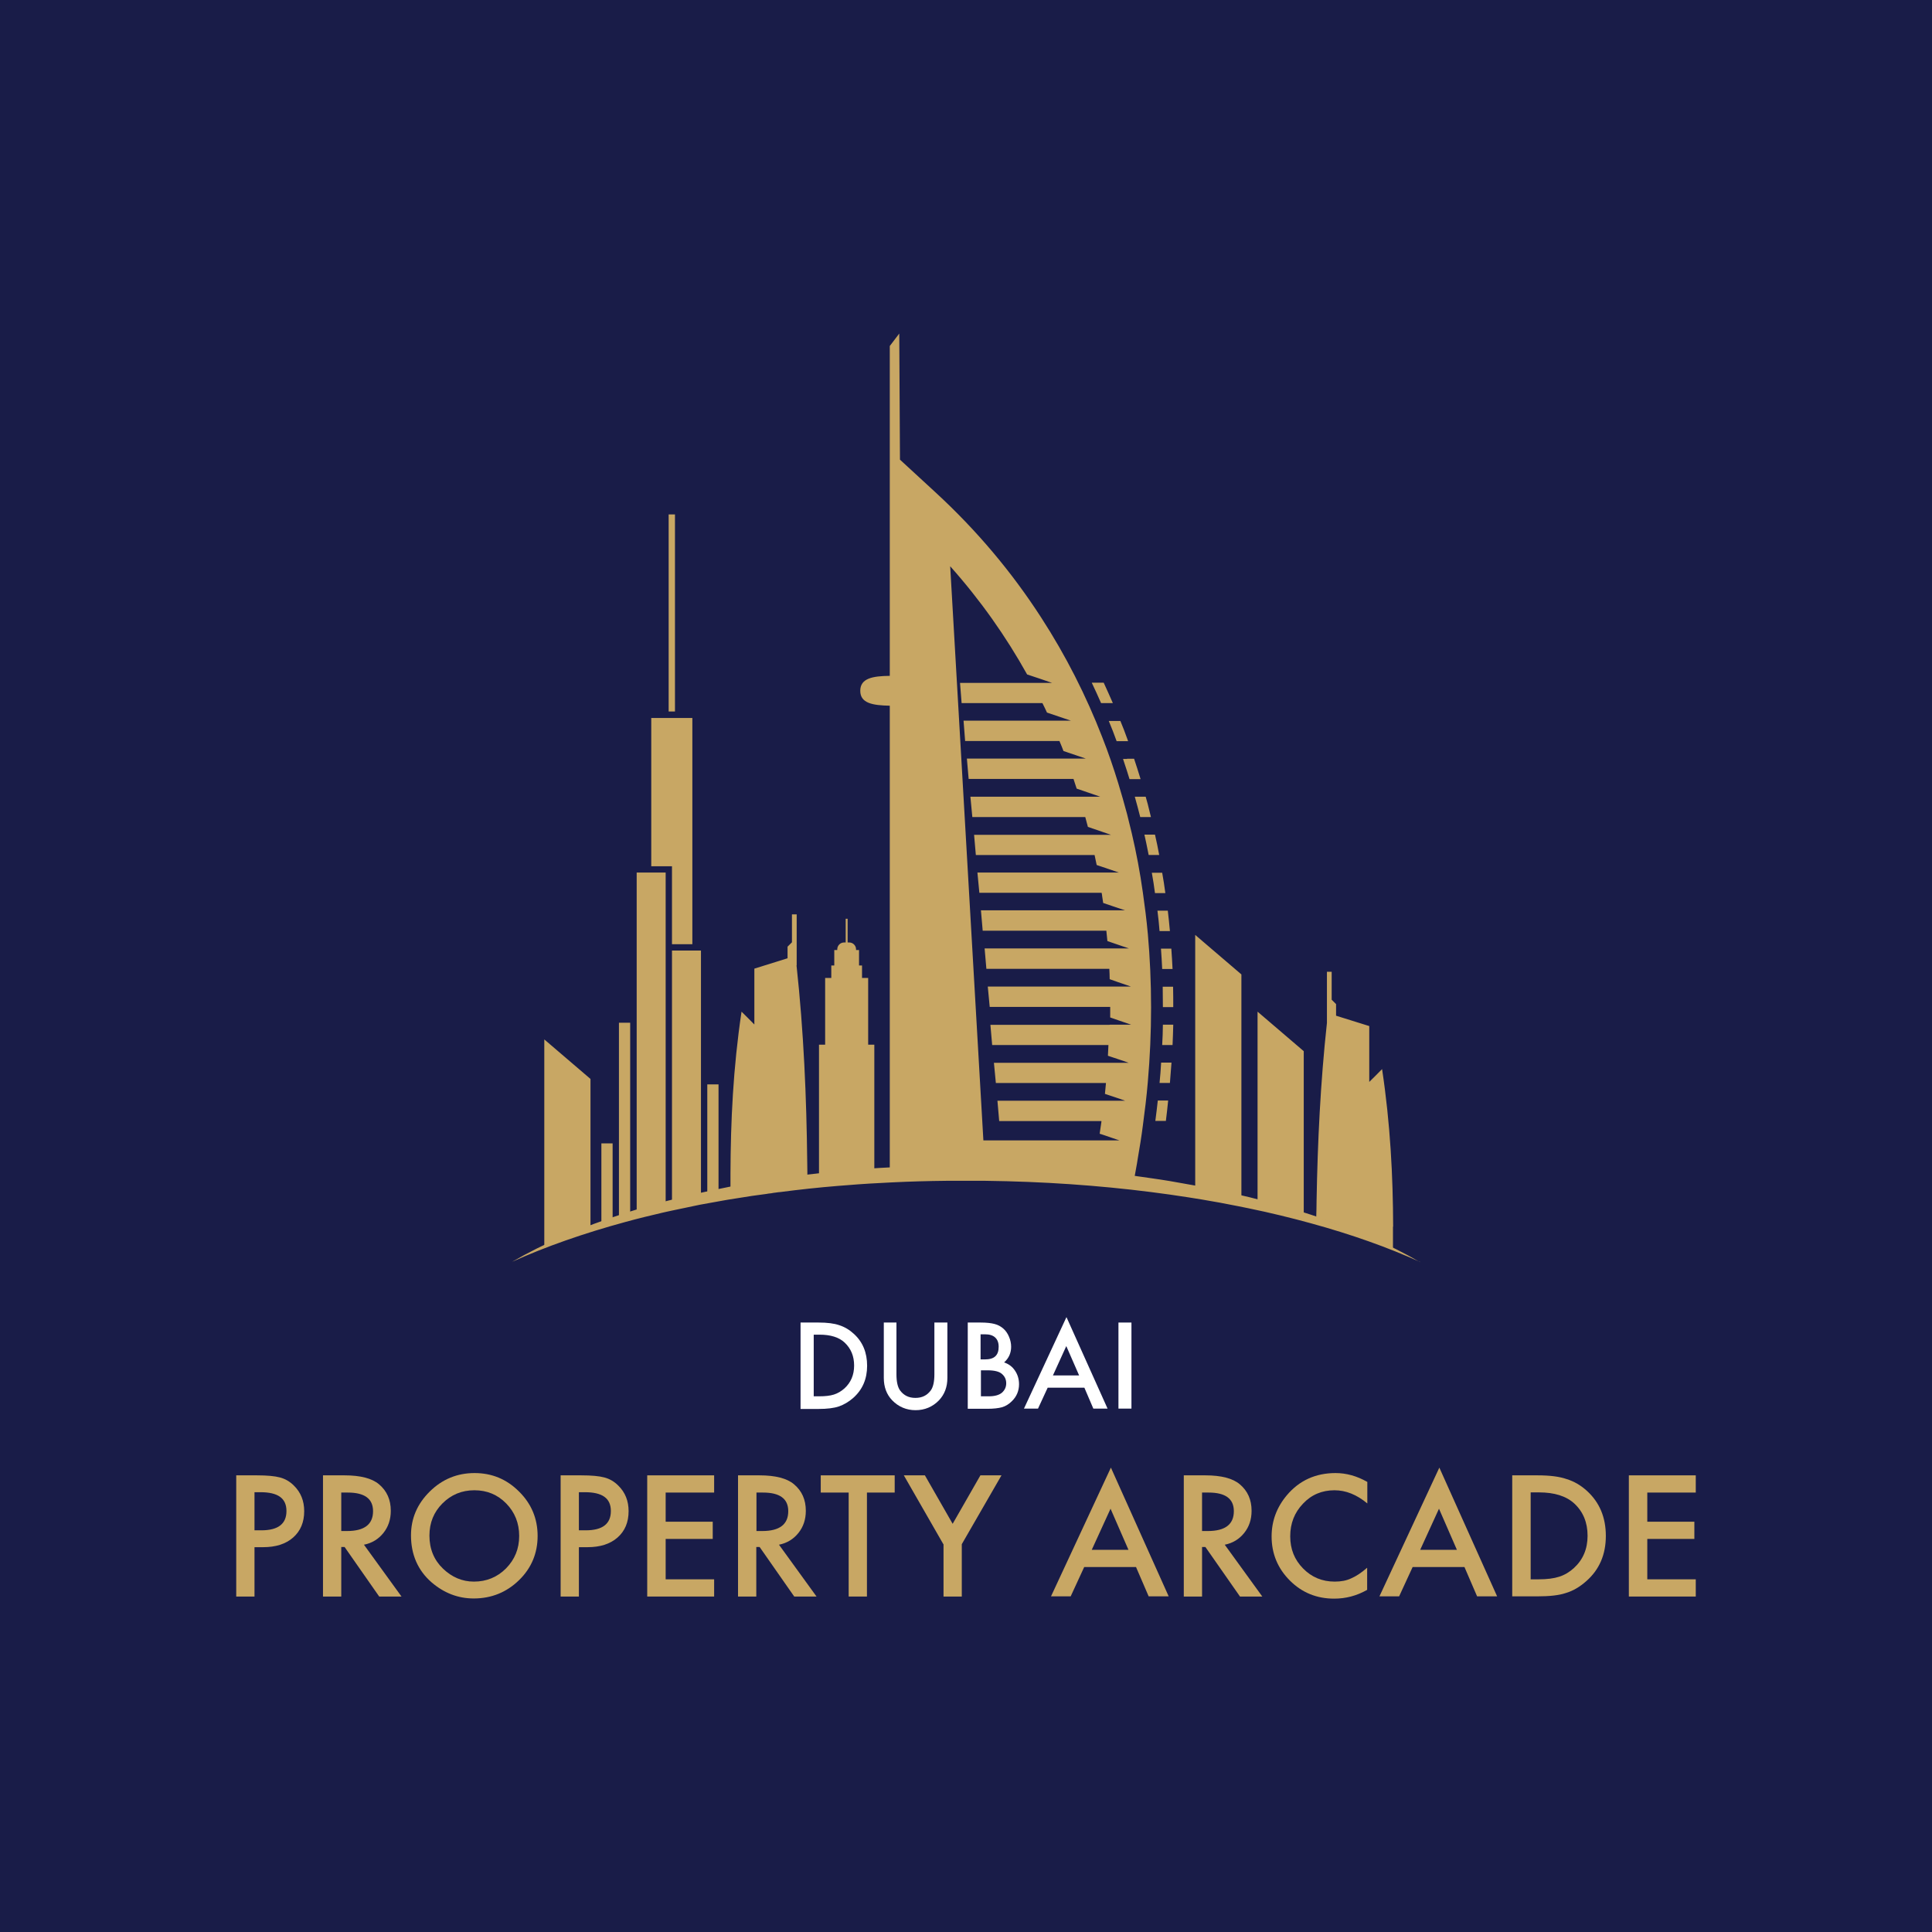 <svg xmlns="http://www.w3.org/2000/svg" id="Layer_2" data-name="Layer 2" viewBox="0 0 110 110"><defs><style>      .cls-1 {        fill: #fff;      }      .cls-2 {        fill-rule: evenodd;      }      .cls-2, .cls-3 {        fill: #c8a764;      }      .cls-4 {        fill: #191c48;      }    </style></defs><g id="Layer_1-2" data-name="Layer 1"><g><rect class="cls-4" width="110" height="110"></rect><g><g><path class="cls-3" d="M64.17,43.2h.4c.13.38.25.77.37,1.16h-.63c-.05-.15-.09-.3-.14-.45-.08-.24-.15-.47-.23-.7h.23ZM64.92,46.52h.61c-.06-.24-.12-.48-.18-.73-.04-.14-.08-.29-.12-.43h-.62c.11.38.21.77.31,1.16ZM66.2,56.18c0,.38.01.77.01,1.16h.59c0-.39,0-.77-.01-1.16h-.59ZM66.17,59.5h.59c.02-.39.03-.77.04-1.16h-.59c0,.38-.02.77-.04,1.16ZM66.17,55.17h.59c-.02-.39-.04-.77-.07-1.16h-.59c.03.38.05.77.07,1.16ZM66.02,53.01h.59c-.04-.39-.07-.77-.12-1.16h-.59c.05.38.09.77.12,1.16ZM65.16,47.53c.07.3.13.6.19.9.02.08.03.17.05.25h.6c-.07-.39-.15-.77-.24-1.16h-.61ZM65.79,63.82h.59c.05-.38.09-.77.13-1.16h-.59c-.04.39-.09.77-.14,1.16ZM66.02,61.66h.59c.03-.39.06-.77.09-1.16h-.59c-.02.38-.05.77-.09,1.16ZM63.58,42.2h.65s-.03-.09-.05-.14c-.12-.34-.25-.68-.39-1.01h-.66c.16.38.31.77.45,1.16ZM66.18,49.69h-.6c.07.38.13.77.18,1.16h.59c-.05-.39-.11-.77-.18-1.16ZM62.76,40.03h.6c-.17-.39-.34-.77-.52-1.16h-.68c.18.38.36.77.53,1.16h.07ZM65.35,53.13c.25,2.8.25,5.64,0,8.5-.07.82-.17,1.64-.28,2.45-.08.63-.18,1.25-.29,1.88l-.05.31-.13.72h-13.94v-26.81c-.98-.02-1.68-.14-1.68-.85s.7-.84,1.68-.85v-18.78l.54-.71.04,7.18,2.01,1.85c2.37,2.18,4.37,4.57,6.03,7.14,1.4,2.16,2.56,4.45,3.48,6.82.34.86.64,1.74.91,2.62.18.58.34,1.16.5,1.75.09.36.18.73.27,1.1.26,1.11.47,2.23.63,3.37.11.77.21,1.55.28,2.33ZM63.21,58.34h0s1.19,0,1.19,0l-.23-.08-.5-.17-.46-.16c0-.2,0-.4,0-.6h-6.86l-.11-1.16h8.15l-.23-.08-.5-.17-.48-.17c0-.2-.01-.4-.02-.59h-7l-.1-1.16h7.03s0,0,0,0h1.19l-.12-.04-.5-.17-.61-.21c-.02-.2-.04-.39-.06-.59h-7.04l-.1-1.16h8.21l-.4-.13-.85-.29c-.02-.13-.04-.27-.06-.4,0-.06-.02-.12-.03-.18h-6.96l-.11-1.15h6.87s0,0,0,0h1.19l-.06-.02-.91-.31-.3-.1c-.04-.19-.08-.38-.12-.57h-6.76l-.1-1.15h6.6s0,0,0,0h1.19l-.52-.18-.79-.27c-.05-.19-.1-.37-.15-.56h-6.43l-.11-1.16h6.2,0s0,0,0,0h1.19l-1.34-.46c-.06-.18-.12-.37-.18-.55h-5.97l-.1-1.16h6.77l-1.27-.43c-.07-.19-.15-.38-.23-.57h-5.37l-.09-1.16h6.11l-1.36-.46c-.08-.18-.17-.36-.26-.54h-4.6l-.09-1.15h5.24l-.67-.23-.75-.25c-1.21-2.17-2.66-4.23-4.38-6.16l1.89,32.69h7.75l-.12-.04-.91-.31-.1-.03c.03-.23.07-.45.1-.68v-.04s-5.82,0-5.82,0l-.1-1.16h7.27l-.43-.15-.72-.24c.02-.21.04-.41.06-.62h-6.27l-.11-1.15h7.67l-.14-.05-.5-.17-.54-.18c.01-.2.02-.4.03-.61h-6.62l-.1-1.15h6.76ZM45.36,54.97v-2.91h-.27v1.59l-.25.25v.66c-.63.2-1.26.39-1.89.59v3.18c-.24-.24-.48-.49-.73-.73-.48,3.21-.62,6.25-.63,9.22,0,.28,0,.55,0,.83h-.32v.39c.11-.02.22-.04.32-.05.11-.02.21-.03.32-.05,1.32-.2,2.68-.38,4.06-.51,0-.42,0-.83-.01-1.25-.04-3.71-.2-7.45-.61-11.22ZM49.43,55.68h-.35v-.71h-.17v-.88h-.17s0-.03,0-.04c0-.22-.18-.39-.39-.39h-.09v-1.35h-.11v1.35h-.09c-.22,0-.39.18-.39.39,0,.02,0,.03,0,.04h-.17v.88h-.17v.71h-.35v3.8h-.35v7.9c1.04-.1,2.09-.18,3.15-.24v-7.66h-.35v-3.8ZM68.05,67.94c.89.13,1.77.28,2.63.44v-12.9l-2.63-2.25v14.71ZM71.6,68.56c.89.18,1.77.37,2.63.57v-9.28l-2.63-2.25v10.95ZM30.99,70.98c.85-.28,1.73-.87,2.63-1.11v-8.44l-2.63-2.25v11.81ZM79.32,69.84c-.01-2.89-.16-5.85-.63-8.97-.24.24-.48.49-.73.73v-3.18c-.63-.2-1.26-.39-1.89-.59v-.66c-.08-.08-.17-.17-.25-.25v-1.59h-.27v2.91c-.37,3.4-.53,6.77-.59,10.13,0,.32-.01.64-.02.95,1.52.38,2.98,1.3,4.37,1.76,0-.25,0-1,0-1.24ZM34.24,69.7c.21-.06.43-.29.64-.34v-4.26h-.64v4.6ZM40.27,68.21c.21-.04.43-.07.64-.11v-6.36h-.64v6.47ZM35.24,69.27c.21-.06.43-.11.64-.16v-10.88h-.64v11.04ZM38.43,29.29h-.36v11.22h.36v-11.22ZM38.26,53.76h1.16v-12.88h-2.34v8.44h1.18v4.44ZM36.25,69.03c.54-.13,1.09-.25,1.65-.36v-18.99h-1.65v19.35ZM38.26,68.59c.54-.11,1.09-.22,1.65-.31v-14.16h-1.65v14.47Z"></path><path class="cls-2" d="M80.85,71.85c-1.83-.83-3.91-1.57-6.21-2.2-1.13-.31-2.31-.6-3.53-.85-.19-.04-.39-.08-.59-.12-.69-.14-1.4-.27-2.12-.39-.25-.04-.49-.08-.75-.12-.7-.11-1.41-.21-2.12-.3-2.99-.38-6.15-.6-9.44-.64h-2.2c-1.05.01-2.09.04-3.11.09-.86.04-1.71.09-2.55.16-.17.01-.35.03-.52.04-1.11.09-2.21.21-3.28.35-.08,0-.17.02-.26.03-.09.01-.17.02-.26.04-.1.01-.2.02-.29.04-.17.02-.35.05-.52.07-.1.01-.2.03-.29.04-.45.07-.89.14-1.33.21-.1.02-.2.03-.29.05-.45.08-.89.16-1.33.24-.1.02-.2.04-.29.06-.17.04-.35.07-.52.11-.1.02-.2.04-.29.06-.17.04-.35.07-.52.11-.17.04-.34.07-.5.11-.73.17-1.43.34-2.12.53-2.39.65-4.56,1.41-6.46,2.27,1.81-1.05,3.99-1.99,6.46-2.78.69-.22,1.39-.43,2.12-.62.17-.05.33-.09.5-.13.17-.05.34-.09.52-.13.1-.02.2-.05.29-.07.17-.04.35-.08.52-.12.1-.02.2-.05.29-.07.44-.1.88-.19,1.33-.28.1-.02.19-.04.29-.06.44-.09.88-.17,1.33-.24.1-.02.2-.03.29-.05.17-.03.35-.06.52-.08.18-.03.37-.06.55-.09,1.15-.17,2.33-.32,3.53-.43.18-.02.35-.03.53-.05.84-.08,1.69-.14,2.55-.18.24-.01.47-.03.71-.04,1.15-.05,2.32-.08,3.51-.08,2.71,0,5.34.14,7.85.4.91.1,1.81.21,2.68.34.72.1,1.43.22,2.12.35.25.04.5.09.75.14.72.14,1.43.29,2.12.45.2.05.4.09.6.14,1.23.3,2.4.63,3.52,1,2.37.77,4.46,1.68,6.21,2.7Z"></path></g><g><path class="cls-1" d="M45.58,80.2v-4.9h1.03c.49,0,.88.05,1.17.15.31.1.58.26.83.49.51.46.76,1.07.76,1.82s-.26,1.36-.79,1.83c-.26.23-.54.39-.83.49-.27.09-.65.14-1.15.14h-1.02ZM46.32,79.5h.33c.33,0,.61-.03.83-.1.22-.07.42-.19.6-.35.36-.33.55-.76.55-1.3s-.18-.97-.54-1.31c-.32-.3-.8-.45-1.43-.45h-.33v3.51Z"></path><path class="cls-1" d="M51.04,75.3v2.95c0,.42.07.73.21.92.21.28.49.42.87.42s.66-.14.87-.42c.14-.19.21-.5.21-.92v-2.95h.74v3.15c0,.52-.16.94-.48,1.28-.36.37-.81.56-1.33.56s-.97-.19-1.33-.56c-.32-.33-.48-.76-.48-1.28v-3.15h.74Z"></path><path class="cls-1" d="M55.1,80.2v-4.9h.74c.33,0,.59.03.78.08.2.05.36.14.5.26.14.12.25.28.33.47.08.19.12.38.12.57,0,.35-.13.65-.4.89.26.09.47.24.62.47.15.22.23.48.23.77,0,.38-.14.71-.41.97-.16.16-.35.28-.55.34-.22.06-.5.09-.83.09h-1.12ZM55.84,77.4h.23c.27,0,.48-.06.6-.18.13-.12.19-.3.19-.54s-.07-.41-.2-.53c-.13-.12-.32-.18-.57-.18h-.26v1.42ZM55.84,79.5h.46c.33,0,.58-.07.74-.2.16-.14.25-.32.25-.54s-.08-.39-.24-.53c-.15-.14-.43-.21-.83-.21h-.37v1.48Z"></path><path class="cls-1" d="M61.75,79.01h-2.1l-.55,1.19h-.8l2.42-5.21,2.34,5.21h-.81l-.51-1.19ZM61.44,78.31l-.73-1.67-.76,1.67h1.49Z"></path><path class="cls-1" d="M64.42,75.3v4.9h-.74v-4.9h.74Z"></path></g><g><path class="cls-3" d="M14.49,88.1v2.8h-1.04v-6.9h1.18c.58,0,1.01.04,1.31.12.3.08.56.23.79.46.4.39.59.88.59,1.46,0,.63-.21,1.13-.63,1.5s-.99.55-1.71.55h-.48ZM14.49,87.13h.39c.96,0,1.43-.37,1.43-1.1s-.49-1.07-1.48-1.07h-.34v2.17Z"></path><path class="cls-3" d="M20.73,87.96l2.13,2.94h-1.27l-1.97-2.82h-.19v2.82h-1.04v-6.9h1.22c.91,0,1.57.17,1.97.51.45.38.67.88.67,1.51,0,.49-.14.91-.42,1.26s-.65.58-1.11.67ZM19.43,87.17h.33c.99,0,1.48-.38,1.48-1.13,0-.71-.48-1.06-1.44-1.06h-.37v2.19Z"></path><path class="cls-3" d="M23.4,87.42c0-.97.36-1.8,1.07-2.5.71-.7,1.56-1.05,2.55-1.05s1.83.35,2.53,1.05c.71.7,1.06,1.55,1.06,2.53s-.35,1.83-1.06,2.52c-.71.69-1.57,1.04-2.58,1.04-.89,0-1.69-.31-2.4-.92-.78-.68-1.17-1.58-1.17-2.68ZM24.45,87.43c0,.76.26,1.39.77,1.88.51.49,1.1.74,1.76.74.72,0,1.33-.25,1.83-.75.5-.51.75-1.12.75-1.85s-.25-1.35-.74-1.85c-.49-.5-1.09-.75-1.81-.75s-1.32.25-1.82.75c-.49.49-.74,1.1-.74,1.83Z"></path><path class="cls-3" d="M32.96,88.1v2.8h-1.04v-6.9h1.18c.58,0,1.01.04,1.31.12.3.08.56.23.79.46.4.39.59.88.59,1.46,0,.63-.21,1.13-.63,1.5s-.99.55-1.71.55h-.48ZM32.96,87.13h.39c.96,0,1.43-.37,1.43-1.1s-.49-1.07-1.48-1.07h-.34v2.17Z"></path><path class="cls-3" d="M40.66,84.98h-2.76v1.66h2.68v.98h-2.68v2.3h2.76v.98h-3.81v-6.9h3.81v.98Z"></path><path class="cls-3" d="M44.36,87.96l2.13,2.94h-1.27l-1.97-2.82h-.19v2.82h-1.04v-6.9h1.22c.91,0,1.57.17,1.97.51.45.38.67.88.67,1.51,0,.49-.14.91-.42,1.26s-.65.58-1.11.67ZM43.07,87.17h.33c.99,0,1.48-.38,1.48-1.13,0-.71-.48-1.06-1.44-1.06h-.37v2.19Z"></path><path class="cls-3" d="M49.36,84.98v5.92h-1.04v-5.92h-1.59v-.98h4.21v.98h-1.58Z"></path><path class="cls-3" d="M53.71,87.92l-2.25-3.92h1.2l1.58,2.76,1.58-2.76h1.2l-2.26,3.92v2.98h-1.04v-2.98Z"></path><path class="cls-3" d="M64.68,89.22h-2.95l-.77,1.67h-1.12l3.41-7.33,3.29,7.33h-1.14l-.72-1.67ZM64.25,88.24l-1.02-2.34-1.07,2.34h2.09Z"></path><path class="cls-3" d="M69.74,87.96l2.13,2.94h-1.27l-1.97-2.82h-.19v2.82h-1.04v-6.9h1.22c.91,0,1.57.17,1.97.51.45.38.67.88.67,1.51,0,.49-.14.91-.42,1.26s-.65.58-1.11.67ZM68.44,87.17h.33c.99,0,1.48-.38,1.48-1.13,0-.71-.48-1.06-1.44-1.06h-.37v2.19Z"></path><path class="cls-3" d="M77.85,84.37v1.23c-.6-.5-1.22-.75-1.87-.75-.71,0-1.31.25-1.79.76-.49.51-.73,1.13-.73,1.86s.24,1.33.73,1.83,1.09.75,1.8.75c.37,0,.68-.06.93-.18.14-.06.29-.14.44-.24.15-.1.31-.22.48-.37v1.26c-.6.34-1.22.5-1.88.5-.99,0-1.83-.34-2.52-1.03-.69-.69-1.04-1.53-1.04-2.51,0-.88.29-1.66.87-2.35.71-.84,1.64-1.26,2.77-1.26.62,0,1.22.17,1.8.5Z"></path><path class="cls-3" d="M83.38,89.22h-2.95l-.77,1.67h-1.12l3.41-7.33,3.29,7.33h-1.14l-.72-1.67ZM82.95,88.24l-1.02-2.34-1.07,2.34h2.09Z"></path><path class="cls-3" d="M86.1,90.9v-6.9h1.45c.69,0,1.24.07,1.64.21.43.13.82.36,1.17.68.71.65,1.07,1.5,1.07,2.56s-.37,1.92-1.11,2.57c-.37.33-.76.56-1.17.68-.38.13-.92.19-1.62.19h-1.43ZM87.14,89.92h.47c.47,0,.86-.05,1.17-.15.31-.1.59-.27.84-.5.51-.47.77-1.08.77-1.83s-.25-1.37-.76-1.84c-.46-.42-1.13-.63-2.01-.63h-.47v4.94Z"></path><path class="cls-3" d="M96.55,84.98h-2.76v1.66h2.68v.98h-2.68v2.3h2.76v.98h-3.81v-6.9h3.81v.98Z"></path></g></g></g></g></svg>